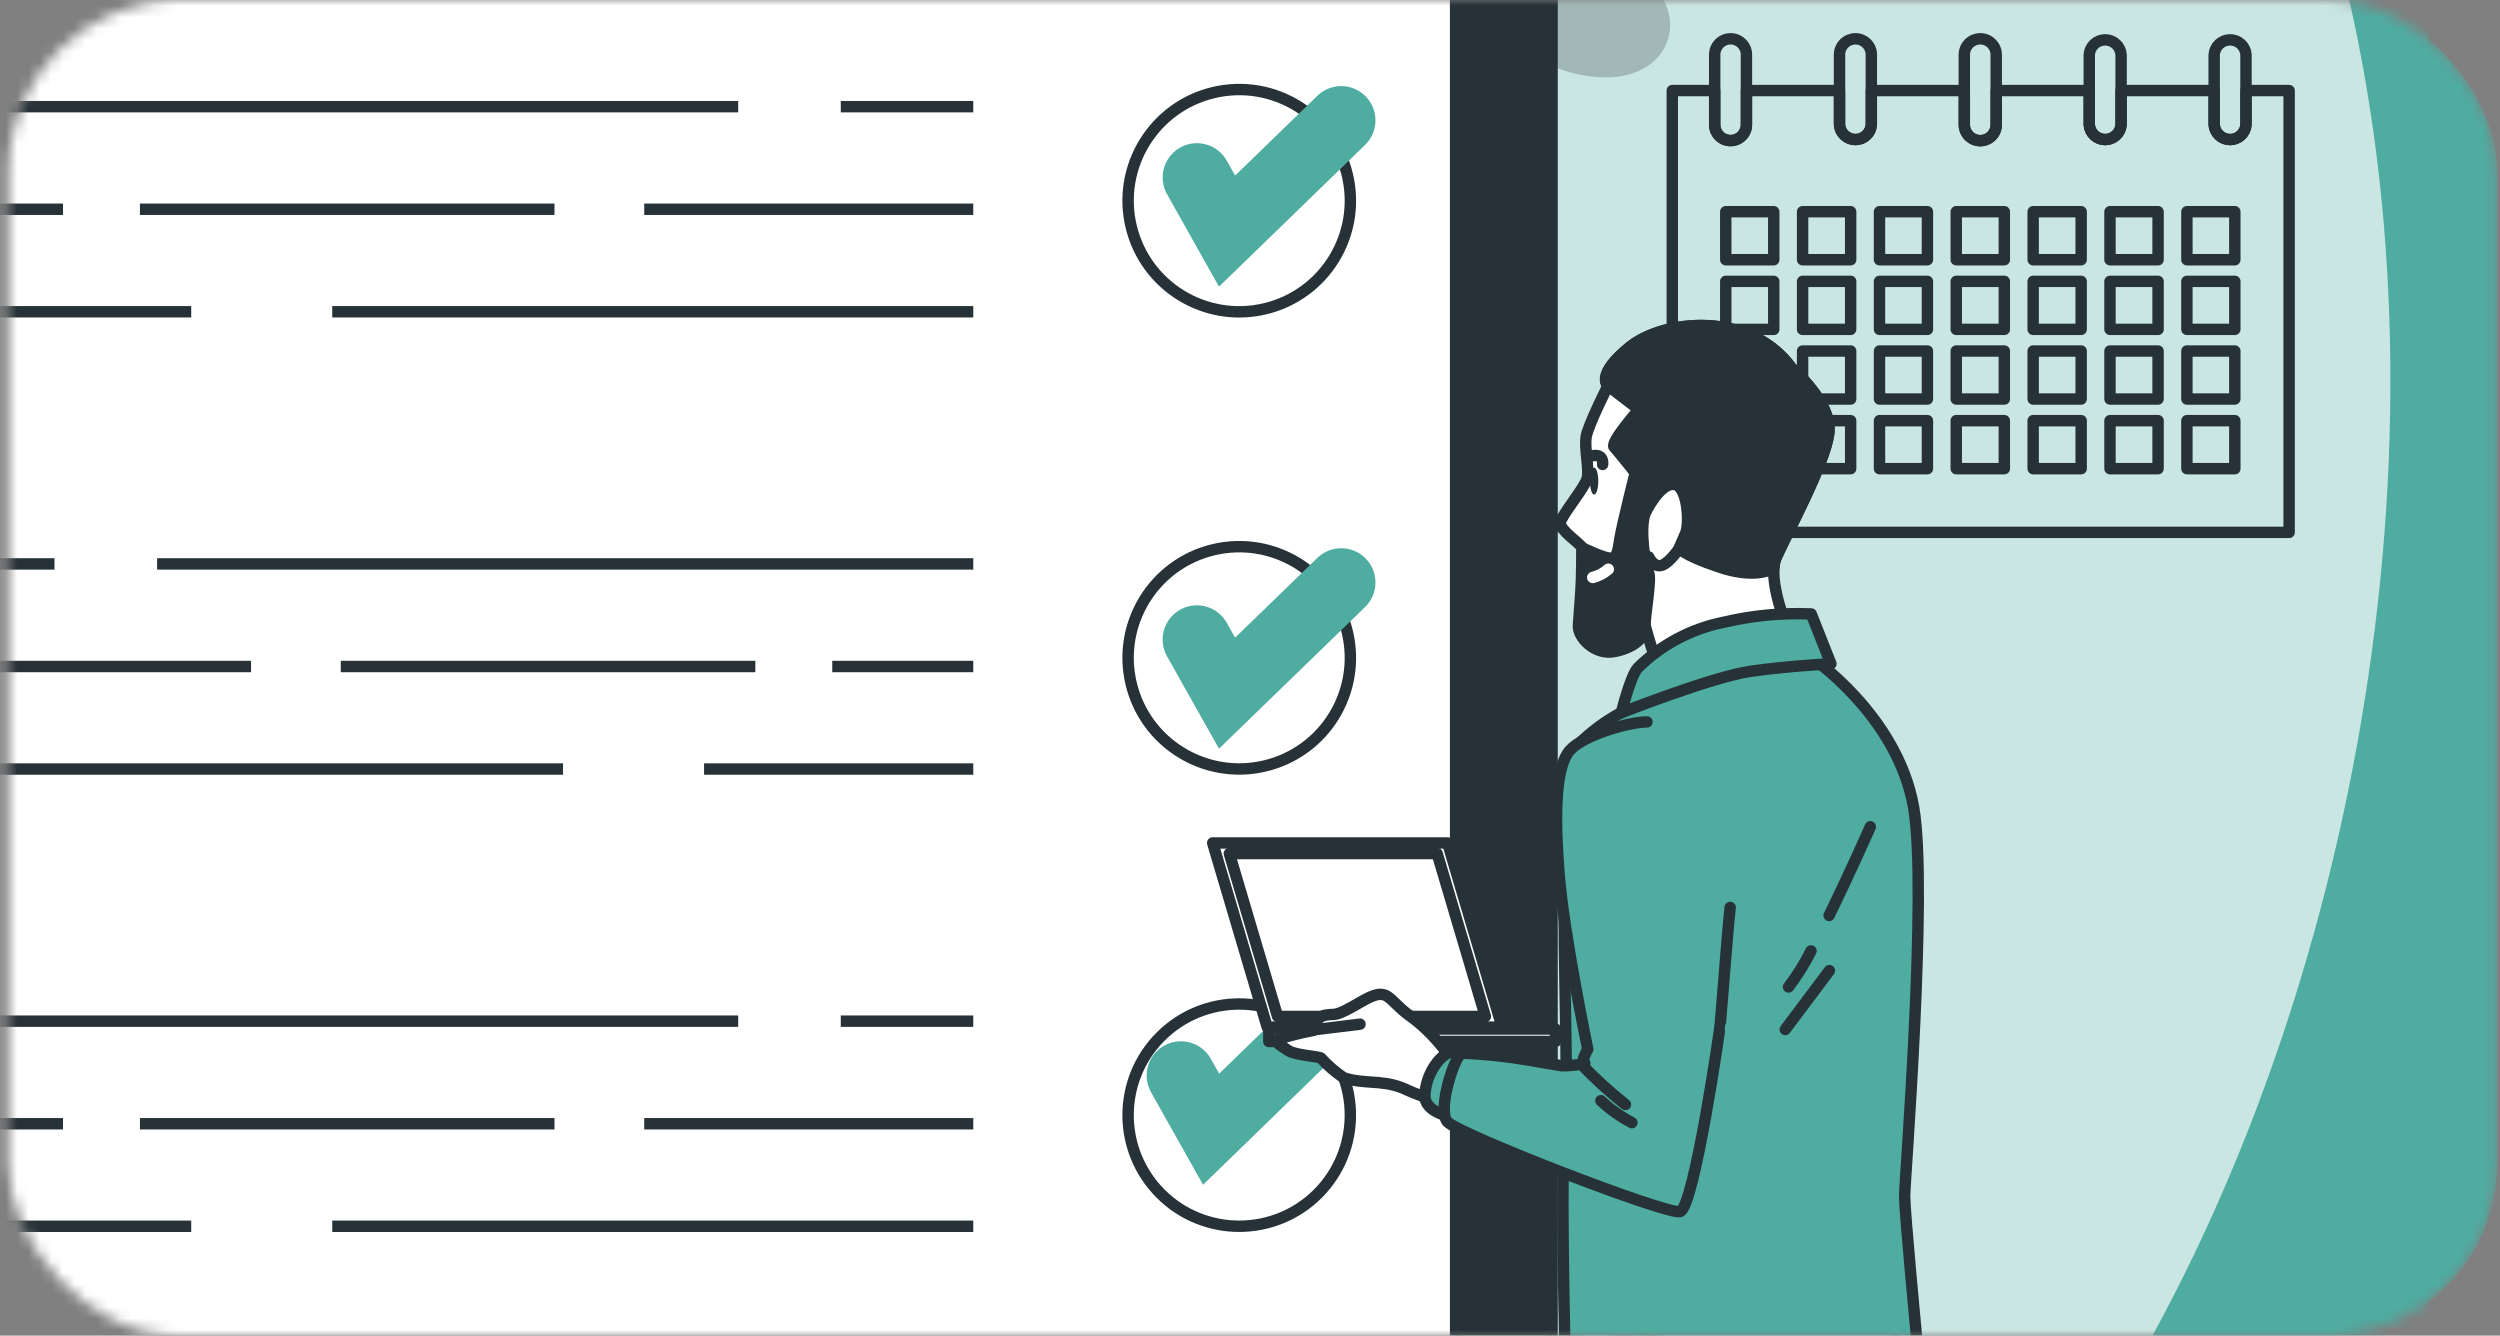 <?xml version="1.0" encoding="UTF-8"?> <svg xmlns="http://www.w3.org/2000/svg" width="219" height="117" viewBox="0 0 219 117" fill="none"><rect x="0" y="0" width="219" height="117" fill="#808080" stroke="none"/> <mask id="mask0_2341_64243" style="mask-type:alpha" maskUnits="userSpaceOnUse" x="0" y="0" width="219" height="117"> <rect x="0.75" width="218" height="117" rx="15" fill="#4EACA1"></rect> </mask> <g mask="url(#mask0_2341_64243)"> <rect x="0.75" width="218" height="117" rx="15" fill="#4EACA1"></rect> <rect width="328" height="328" transform="translate(-115.25 -104)" fill="#4EACA1"></rect> <path d="M191.359 111.614C177.812 138.93 153.783 167.249 124.552 172.694C80.383 180.92 70.353 217.656 -4.995 204.104C-16.031 202.175 -26.799 198.945 -37.074 194.48C-42.132 192.258 -47.033 189.694 -51.742 186.805C-93.411 161.221 -110.782 114.881 -106.649 69.335C-101.257 9.429 -59.574 -13.925 -32.731 -27.248C-5.887 -40.571 32.384 -101.1 106.564 -88.413C117.927 -86.519 129.006 -83.201 139.541 -78.541C163.636 -67.756 186.944 -47.899 198.581 -21.862C199.456 -19.907 200.274 -17.918 201.035 -15.893C215.939 23.631 209.825 74.373 191.359 111.614Z" fill="#4EACA1"></path> <path opacity="0.7" d="M191.359 111.614C177.812 138.93 153.783 167.249 124.552 172.694C80.383 180.92 70.353 217.656 -4.995 204.104C-16.031 202.175 -26.799 198.945 -37.074 194.48C-42.132 192.258 -47.033 189.694 -51.742 186.805C-93.411 161.221 -110.782 114.881 -106.649 69.335C-101.257 9.429 -59.574 -13.925 -32.731 -27.248C-5.887 -40.571 32.384 -101.1 106.564 -88.413C117.927 -86.519 129.006 -83.201 139.541 -78.541C163.636 -67.756 186.944 -47.899 198.581 -21.862C199.456 -19.907 200.274 -17.918 201.035 -15.893C215.939 23.631 209.825 74.373 191.359 111.614Z" fill="white"></path> <g opacity="0.2"> <path d="M186.953 -54.997C183.778 -56.768 177.894 -53.901 175.519 -51.717C175.316 -51.527 172.449 -48.174 172.515 -48.148H172.58C171.649 -47.702 170.658 -47.21 169.583 -46.659C167.615 -45.616 165.371 -44.416 163.023 -42.953C160.49 -41.402 158.049 -39.704 155.715 -37.869C153.096 -35.81 150.668 -33.52 148.459 -31.027L148.381 -30.935C148.814 -31.906 149.942 -34.661 150.001 -34.871C150.88 -37.987 150.736 -44.534 147.711 -46.541C147.2 -46.861 146.628 -47.07 146.03 -47.153C145.433 -47.237 144.825 -47.194 144.246 -47.027C143.666 -46.86 143.129 -46.572 142.668 -46.183C142.207 -45.794 141.833 -45.313 141.571 -44.77C140.377 -42.5 141.079 -39.423 142.109 -37.232C143.264 -34.759 147.777 -30.922 148.138 -30.613C145.936 -28.042 143.911 -25.324 142.076 -22.479C140.994 -20.826 139.958 -19.133 138.941 -17.415C139.288 -18.267 139.597 -19.035 139.597 -19.146C140.476 -22.262 140.331 -28.809 137.307 -30.817C136.796 -31.137 136.223 -31.345 135.626 -31.429C135.029 -31.513 134.421 -31.47 133.842 -31.302C133.262 -31.135 132.725 -30.848 132.264 -30.459C131.803 -30.07 131.429 -29.588 131.167 -29.046C129.973 -26.776 130.675 -23.699 131.705 -21.502C132.735 -19.304 136.527 -15.932 137.537 -15.059C137.156 -14.403 136.763 -13.748 136.382 -13.091C134.552 -9.91 132.742 -6.728 130.872 -3.658C130.216 -2.576 129.527 -1.539 128.838 -0.49C129.147 -1.251 129.403 -1.887 129.429 -1.992C130.308 -5.115 130.163 -11.662 127.139 -13.669C126.628 -13.988 126.054 -14.195 125.457 -14.278C124.86 -14.36 124.252 -14.316 123.673 -14.149C123.094 -13.981 122.556 -13.693 122.096 -13.305C121.635 -12.915 121.262 -12.434 120.999 -11.891C119.805 -9.621 120.507 -6.545 121.537 -4.354C122.567 -2.163 125.991 0.894 127.192 1.937C126.457 2.98 125.722 4.037 124.961 5.014C124.43 5.67 123.964 6.326 123.387 6.982L121.747 8.878C120.658 10.046 119.536 11.253 118.467 12.361C117.713 13.142 116.984 13.87 116.25 14.605C116.906 13.536 118.178 11.417 118.264 11.226C119.347 8.587 119.735 5.714 119.392 2.882C119.523 2.592 119.629 2.292 119.707 1.983C119.873 1.404 119.916 0.796 119.832 0.199C119.748 -0.398 119.539 -0.971 119.219 -1.482C118.899 -1.993 118.475 -2.431 117.975 -2.768C117.475 -3.104 116.909 -3.332 116.315 -3.435C112.72 -3.947 108.26 0.842 106.836 3.781C106.757 3.958 106.055 5.919 105.629 7.172C105.767 6.398 105.911 5.65 106.042 4.857C106.311 3.282 106.534 1.708 106.777 0.009C106.869 -0.811 106.961 -1.644 107.053 -2.484C107.144 -3.324 107.171 -4.203 107.236 -5.069C107.341 -7.089 107.348 -9.136 107.308 -11.202C108.686 -10.973 113.586 -10.212 115.941 -10.822C118.296 -11.432 121.111 -12.842 122.095 -15.21C122.347 -15.758 122.481 -16.354 122.487 -16.957C122.494 -17.56 122.373 -18.158 122.133 -18.712C121.893 -19.265 121.538 -19.762 121.093 -20.169C120.648 -20.576 120.122 -20.885 119.549 -21.075C116.053 -22.157 110.916 -18.064 109.099 -15.44C108.988 -15.276 107.873 -13.216 107.289 -12.068C107.256 -13.315 107.23 -14.548 107.158 -15.807C106.948 -19.428 106.62 -23.082 106.311 -26.736C106.213 -27.858 106.134 -28.973 106.049 -30.088C106.534 -29.997 112.347 -28.973 114.984 -29.655C117.326 -30.259 120.146 -31.676 121.137 -34.044C121.387 -34.593 121.519 -35.187 121.525 -35.79C121.53 -36.393 121.409 -36.99 121.169 -37.543C120.929 -38.096 120.576 -38.592 120.132 -38.999C119.688 -39.407 119.163 -39.717 118.592 -39.909C115.115 -40.958 109.978 -36.898 108.135 -34.234C107.991 -34.031 106.397 -31.066 106.029 -30.298C105.846 -32.758 105.682 -35.212 105.616 -37.633C105.511 -40.916 105.621 -44.203 105.944 -47.472C106.167 -47.433 112.222 -46.338 114.925 -47.033C117.273 -47.636 120.094 -49.053 121.078 -51.422C121.33 -51.97 121.464 -52.565 121.47 -53.168C121.477 -53.771 121.356 -54.369 121.116 -54.923C120.876 -55.476 120.521 -55.973 120.076 -56.38C119.631 -56.787 119.105 -57.096 118.533 -57.286C115.062 -58.342 109.926 -54.275 108.076 -51.612C107.958 -51.435 106.764 -49.178 106.187 -48.089L105.99 -48.148C106.398 -51.419 107.101 -54.647 108.089 -57.791C108.607 -59.53 109.204 -61.163 109.821 -62.738C110.923 -62.416 116 -61.012 118.5 -61.373C120.999 -61.734 123.859 -62.816 125.099 -65.053C125.409 -65.571 125.606 -66.148 125.679 -66.747C125.751 -67.346 125.697 -67.953 125.519 -68.529C125.342 -69.106 125.045 -69.639 124.648 -70.093C124.252 -70.548 123.764 -70.913 123.216 -71.167C119.877 -72.597 114.328 -69.121 112.196 -66.674C112.084 -66.542 111.054 -65.06 110.319 -63.971C110.608 -64.679 110.897 -65.414 111.185 -66.083C112.261 -68.609 113.409 -70.852 114.465 -72.834C115.062 -73.955 115.62 -74.952 116.151 -75.884C117.404 -76.14 122.429 -77.196 124.45 -78.665C126.47 -80.135 128.537 -82.411 128.602 -84.976C128.64 -85.578 128.55 -86.181 128.339 -86.746C128.127 -87.311 127.799 -87.825 127.376 -88.255C126.952 -88.684 126.443 -89.02 125.881 -89.24C125.32 -89.459 124.718 -89.558 124.115 -89.529C120.494 -89.26 117.168 -83.625 116.407 -80.469C116.342 -80.194 115.797 -75.818 115.869 -75.831H115.941C115.41 -74.946 114.852 -73.988 114.262 -72.932C113.186 -70.964 111.986 -68.747 110.844 -66.234C109.594 -63.541 108.499 -60.78 107.564 -57.962C106.479 -54.798 105.675 -51.545 105.163 -48.24C105.167 -48.201 105.167 -48.161 105.163 -48.122C104.986 -49.172 104.402 -52.058 104.337 -52.307C103.346 -55.397 99.614 -60.783 95.986 -60.783C95.383 -60.768 94.789 -60.626 94.245 -60.366C93.7 -60.107 93.216 -59.735 92.825 -59.276C92.434 -58.816 92.144 -58.28 91.974 -57.7C91.804 -57.121 91.759 -56.513 91.84 -55.915C92.096 -53.363 94.379 -51.185 96.432 -49.926C98.767 -48.502 104.645 -47.787 105.111 -47.735C104.696 -44.373 104.507 -40.987 104.547 -37.6C104.547 -35.632 104.625 -33.664 104.724 -31.65C104.54 -32.555 104.376 -33.362 104.343 -33.467C103.353 -36.557 99.62 -41.936 95.992 -41.942C95.391 -41.927 94.798 -41.786 94.255 -41.527C93.711 -41.268 93.228 -40.898 92.837 -40.44C92.446 -39.982 92.156 -39.447 91.985 -38.869C91.814 -38.292 91.767 -37.685 91.847 -37.088C92.102 -34.536 94.385 -32.358 96.439 -31.099C98.492 -29.839 103.536 -29.131 104.862 -28.941C104.907 -28.18 104.947 -27.412 104.993 -26.651C105.222 -22.991 105.465 -19.337 105.596 -15.742C105.649 -14.476 105.642 -13.229 105.649 -11.983C105.491 -12.783 105.347 -13.452 105.314 -13.557C104.324 -16.64 100.598 -22.026 96.963 -22.033C96.36 -22.017 95.767 -21.875 95.222 -21.614C94.678 -21.354 94.195 -20.981 93.804 -20.521C93.413 -20.061 93.124 -19.524 92.955 -18.945C92.786 -18.365 92.742 -17.757 92.824 -17.159C93.073 -14.607 95.363 -12.429 97.416 -11.169C99.469 -9.91 104.028 -9.254 105.603 -9.044C105.564 -7.765 105.531 -6.486 105.445 -5.246C105.36 -4.406 105.34 -3.586 105.216 -2.74C105.091 -1.894 104.993 -1.08 104.888 -0.254C104.619 1.314 104.356 2.941 104.061 4.47C103.858 5.532 103.648 6.543 103.445 7.566C103.412 6.3 103.294 3.84 103.261 3.63C102.749 0.429 99.882 -5.456 96.294 -6.007C95.696 -6.082 95.088 -6.031 94.511 -5.856C93.933 -5.682 93.399 -5.387 92.943 -4.992C92.487 -4.598 92.12 -4.111 91.864 -3.565C91.608 -3.019 91.47 -2.425 91.46 -1.821C91.328 0.737 93.25 3.236 95.107 4.798C97.147 6.51 102.618 8.078 103.3 8.261C102.953 9.947 102.598 11.581 102.238 13.116C101.011 18.396 99.791 22.759 98.885 25.809L101.149 26.774L101.208 26.57C102.054 23.454 103.176 18.993 104.337 13.581C104.698 11.876 105.052 10.039 105.399 8.156C107.228 8.194 109.057 8.126 110.877 7.953C111.802 10.531 115.259 14.565 115.705 15.084C114.485 16.291 113.285 17.458 112.137 18.547C108.201 22.273 104.776 25.232 102.343 27.285L104.822 28.341C107.158 26.268 110.201 23.487 113.632 20.089C114.879 18.862 116.184 17.53 117.509 16.153C118.087 16.553 122.757 19.787 125.381 20.266C127.763 20.706 130.918 20.594 132.807 18.862C133.266 18.47 133.636 17.985 133.894 17.439C134.153 16.894 134.293 16.3 134.307 15.696C134.321 15.093 134.207 14.493 133.973 13.937C133.74 13.38 133.392 12.879 132.951 12.466C130.242 10.059 123.872 11.594 121.078 13.24C120.914 13.332 119.248 14.552 118.205 15.399C118.743 14.828 119.274 14.283 119.825 13.693C120.914 12.532 121.97 11.338 123.105 10.059L124.706 8.13C125.257 7.474 125.755 6.759 126.287 6.07C127.487 4.443 128.628 2.738 129.737 0.999C130.754 1.951 134.427 5.29 136.723 6.083C139.019 6.877 142.149 7.244 144.281 5.814C144.793 5.495 145.231 5.072 145.569 4.572C145.907 4.072 146.135 3.507 146.24 2.913C146.344 2.319 146.322 1.709 146.176 1.124C146.029 0.539 145.761 -0.009 145.389 -0.483C143.074 -3.278 136.553 -2.72 133.542 -1.52C133.352 -1.448 131.285 -0.339 130.17 0.291C130.826 -0.759 131.482 -1.808 132.138 -2.897C133.962 -6.033 135.707 -9.267 137.465 -12.482C138.003 -13.466 138.545 -14.445 139.092 -15.42C139.452 -15.079 143.73 -11.019 146.308 -10.126C148.591 -9.339 151.726 -8.965 153.858 -10.395C154.371 -10.714 154.81 -11.137 155.148 -11.636C155.486 -12.136 155.716 -12.701 155.821 -13.295C155.926 -13.889 155.905 -14.499 155.759 -15.084C155.613 -15.67 155.345 -16.218 154.973 -16.693C152.651 -19.488 146.131 -18.93 143.119 -17.73C142.89 -17.638 139.925 -16.044 139.183 -15.598C140.384 -17.756 141.598 -19.888 142.883 -21.948C144.605 -24.735 146.505 -27.408 148.571 -29.951C148.735 -29.787 153.163 -25.529 155.82 -24.617C158.109 -23.83 161.245 -23.456 163.37 -24.886C163.883 -25.205 164.322 -25.628 164.66 -26.127C164.998 -26.627 165.228 -27.192 165.333 -27.786C165.438 -28.381 165.417 -28.99 165.271 -29.576C165.125 -30.161 164.857 -30.709 164.485 -31.184C162.17 -33.979 155.643 -33.421 152.631 -32.221C152.435 -32.142 150.171 -30.909 149.109 -30.325L148.978 -30.489C151.127 -32.987 153.493 -35.29 156.049 -37.37C157.447 -38.531 158.844 -39.568 160.221 -40.539C160.969 -39.666 164.426 -35.691 166.709 -34.635C168.992 -33.578 171.957 -32.883 174.247 -34.07C174.79 -34.331 175.273 -34.703 175.663 -35.162C176.054 -35.622 176.343 -36.158 176.513 -36.737C176.682 -37.315 176.728 -37.923 176.647 -38.52C176.567 -39.117 176.361 -39.691 176.044 -40.204C174.076 -43.241 167.516 -43.405 164.38 -42.539C164.21 -42.493 162.531 -41.818 161.323 -41.319C161.979 -41.746 162.596 -42.205 163.206 -42.631C165.502 -44.14 167.693 -45.38 169.642 -46.462C170.757 -47.066 171.78 -47.597 172.738 -48.076C173.919 -47.597 178.708 -45.727 181.187 -45.819C183.667 -45.911 186.665 -46.692 188.134 -48.791C188.489 -49.267 188.74 -49.812 188.873 -50.391C189.006 -50.97 189.017 -51.57 188.906 -52.153C188.795 -52.736 188.564 -53.29 188.228 -53.78C187.892 -54.269 187.458 -54.684 186.953 -54.997Z" fill="black"></path> </g> <g opacity="0.2"> <path d="M-88.427 -53.731C-85.259 -55.502 -79.374 -52.635 -77 -50.451C-76.796 -50.261 -73.93 -46.908 -73.989 -46.882H-74.061C-73.129 -46.443 -72.132 -45.951 -71.056 -45.393C-69.088 -44.35 -66.852 -43.156 -64.496 -41.693C-61.964 -40.139 -59.522 -38.441 -57.182 -36.609C-54.563 -34.543 -52.131 -32.252 -49.913 -29.761L-49.841 -29.662C-50.274 -30.633 -51.396 -33.395 -51.462 -33.598C-52.334 -36.721 -52.196 -43.267 -49.172 -45.275C-48.66 -45.595 -48.087 -45.803 -47.489 -45.886C-46.891 -45.97 -46.282 -45.926 -45.702 -45.758C-45.122 -45.591 -44.584 -45.303 -44.123 -44.913C-43.662 -44.523 -43.288 -44.041 -43.026 -43.497C-41.832 -41.234 -42.533 -38.151 -43.563 -35.96C-44.725 -33.487 -49.238 -29.649 -49.599 -29.347C-47.397 -26.772 -45.37 -24.052 -43.531 -21.206C-42.455 -19.56 -41.418 -17.861 -40.395 -16.148C-40.749 -17.001 -41.051 -17.762 -41.051 -17.874C-41.923 -20.996 -41.786 -27.543 -38.761 -29.551C-38.249 -29.87 -37.676 -30.079 -37.078 -30.162C-36.48 -30.245 -35.871 -30.202 -35.291 -30.034C-34.711 -29.866 -34.173 -29.578 -33.712 -29.189C-33.251 -28.799 -32.877 -28.317 -32.615 -27.773C-31.421 -25.503 -32.123 -22.426 -33.153 -20.235C-34.183 -18.044 -37.981 -14.659 -38.991 -13.787C-38.604 -13.131 -38.217 -12.475 -37.837 -11.819C-36.006 -8.637 -34.196 -5.456 -32.326 -2.392C-31.67 -1.31 -30.975 -0.267 -30.293 0.776C-30.601 0.022 -30.85 -0.621 -30.883 -0.719C-31.756 -3.842 -31.618 -10.389 -28.593 -12.396C-28.081 -12.716 -27.508 -12.924 -26.91 -13.008C-26.312 -13.091 -25.703 -13.047 -25.123 -12.88C-24.543 -12.712 -24.005 -12.424 -23.544 -12.034C-23.083 -11.645 -22.709 -11.162 -22.447 -10.618C-21.253 -8.355 -21.955 -5.272 -22.985 -3.081C-24.015 -0.89 -27.445 2.167 -28.64 3.204C-27.905 4.253 -27.17 5.303 -26.416 6.287C-25.878 6.943 -25.412 7.599 -24.841 8.255L-23.195 10.144C-22.106 11.312 -20.991 12.519 -19.915 13.634C-19.16 14.408 -18.425 15.136 -17.691 15.871C-18.347 14.802 -19.626 12.683 -19.711 12.492C-20.796 9.854 -21.182 6.98 -20.833 4.148C-20.966 3.861 -21.074 3.562 -21.154 3.256C-21.32 2.676 -21.361 2.068 -21.276 1.471C-21.19 0.874 -20.98 0.301 -20.659 -0.209C-20.338 -0.72 -19.913 -1.157 -19.412 -1.492C-18.91 -1.828 -18.344 -2.054 -17.75 -2.156C-14.155 -2.674 -9.694 2.121 -8.271 5.06C-8.185 5.231 -7.483 7.199 -7.064 8.445C-7.201 7.671 -7.339 6.93 -7.47 6.129C-7.739 4.561 -7.962 2.98 -8.212 1.288C-8.297 0.461 -8.389 -0.365 -8.481 -1.205C-8.572 -2.045 -8.599 -2.93 -8.664 -3.829C-8.769 -5.849 -8.776 -7.896 -8.743 -9.962C-10.121 -9.726 -15.021 -8.972 -17.376 -9.575C-19.731 -10.179 -22.539 -11.602 -23.529 -13.964C-23.78 -14.513 -23.913 -15.108 -23.919 -15.712C-23.925 -16.315 -23.805 -16.913 -23.564 -17.467C-23.325 -18.02 -22.971 -18.517 -22.526 -18.925C-22.082 -19.333 -21.556 -19.643 -20.984 -19.835C-17.507 -20.885 -12.371 -16.824 -10.527 -14.161C-10.409 -13.99 -9.301 -11.93 -8.71 -10.789C-8.677 -12.029 -8.658 -13.269 -8.579 -14.522C-8.369 -18.143 -8.048 -21.803 -7.733 -25.457C-7.641 -26.572 -7.562 -27.688 -7.47 -28.809C-7.962 -28.717 -13.768 -27.694 -16.405 -28.37C-18.753 -28.973 -21.574 -30.397 -22.558 -32.758C-22.811 -33.306 -22.944 -33.902 -22.951 -34.505C-22.957 -35.108 -22.837 -35.706 -22.596 -36.26C-22.356 -36.813 -22.002 -37.31 -21.557 -37.717C-21.112 -38.124 -20.586 -38.433 -20.013 -38.623C-16.543 -39.679 -11.406 -35.619 -9.556 -32.955C-9.419 -32.752 -7.825 -29.787 -7.457 -29.019C-7.267 -31.473 -7.103 -33.926 -7.037 -36.353C-6.934 -39.626 -7.044 -42.902 -7.365 -46.16C-7.595 -46.121 -13.65 -45.019 -16.353 -45.714C-18.695 -46.318 -21.515 -47.741 -22.506 -50.103C-22.763 -50.653 -22.9 -51.252 -22.909 -51.859C-22.918 -52.466 -22.798 -53.068 -22.558 -53.626C-22.317 -54.184 -21.962 -54.684 -21.514 -55.095C-21.066 -55.505 -20.537 -55.816 -19.961 -56.007C-16.484 -57.057 -11.347 -52.996 -9.504 -50.333C-9.379 -50.156 -8.192 -47.892 -7.608 -46.81L-7.411 -46.869C-7.826 -50.139 -8.53 -53.367 -9.517 -56.512C-10.035 -58.251 -10.632 -59.884 -11.242 -61.458C-12.351 -61.137 -17.428 -59.733 -19.928 -60.087C-22.322 -60.428 -25.281 -61.531 -26.527 -63.774C-26.837 -64.292 -27.034 -64.868 -27.105 -65.467C-27.177 -66.066 -27.122 -66.673 -26.944 -67.249C-26.766 -67.825 -26.468 -68.357 -26.071 -68.811C-25.674 -69.264 -25.186 -69.629 -24.638 -69.882C-21.299 -71.311 -15.749 -67.841 -13.624 -65.394C-13.505 -65.263 -12.482 -63.781 -11.748 -62.692C-12.036 -63.394 -12.318 -64.128 -12.607 -64.804C-13.689 -67.323 -14.837 -69.573 -15.887 -71.548C-16.477 -72.669 -17.041 -73.673 -17.573 -74.605C-18.826 -74.861 -23.851 -75.917 -25.865 -77.379C-27.878 -78.842 -29.971 -81.093 -30.024 -83.664C-30.06 -84.266 -29.97 -84.869 -29.758 -85.434C-29.546 -85.999 -29.218 -86.513 -28.795 -86.943C-28.372 -87.373 -27.863 -87.709 -27.302 -87.929C-26.741 -88.15 -26.139 -88.25 -25.537 -88.223C-21.916 -87.954 -18.59 -82.319 -17.829 -79.157C-17.763 -78.888 -17.218 -74.506 -17.284 -74.519H-17.363C-16.831 -73.634 -16.267 -72.676 -15.677 -71.62C-14.601 -69.652 -13.407 -67.428 -12.266 -64.922C-11.009 -62.23 -9.914 -59.466 -8.986 -56.643C-7.919 -53.492 -7.137 -50.252 -6.65 -46.961C-6.65 -46.922 -6.65 -46.882 -6.65 -46.843C-6.48 -47.892 -5.896 -50.812 -5.824 -51.028C-4.807 -54.144 -1.107 -59.504 2.553 -59.51C3.157 -59.493 3.749 -59.35 4.294 -59.089C4.838 -58.828 5.321 -58.456 5.712 -57.997C6.103 -57.537 6.393 -57 6.563 -56.421C6.733 -55.842 6.78 -55.234 6.699 -54.636C6.443 -52.091 4.154 -49.906 2.107 -48.647C-0.222 -47.23 -6.099 -46.515 -6.572 -46.462C-6.154 -43.1 -5.964 -39.714 -6.001 -36.327C-6.001 -34.359 -6.086 -32.391 -6.178 -30.377C-6.001 -31.276 -5.83 -32.083 -5.798 -32.194C-4.807 -35.284 -1.081 -40.663 2.553 -40.67C3.157 -40.653 3.749 -40.51 4.294 -40.249C4.838 -39.988 5.321 -39.616 5.712 -39.156C6.103 -38.697 6.393 -38.16 6.563 -37.581C6.733 -37.002 6.78 -36.394 6.699 -35.796C6.443 -33.25 4.154 -31.066 2.107 -29.806C0.061 -28.547 -4.991 -27.838 -6.316 -27.648C-6.362 -26.887 -6.394 -26.126 -6.447 -25.359C-6.677 -21.698 -6.919 -18.044 -7.051 -14.456C-7.096 -13.19 -7.096 -11.944 -7.103 -10.691C-6.939 -11.491 -6.801 -12.167 -6.768 -12.265C-5.778 -15.355 -2.045 -20.741 1.582 -20.741C2.186 -20.726 2.779 -20.584 3.324 -20.324C3.868 -20.064 4.352 -19.693 4.743 -19.233C5.135 -18.774 5.425 -18.237 5.594 -17.658C5.764 -17.079 5.81 -16.471 5.728 -15.873C5.473 -13.321 3.19 -11.143 1.136 -9.884C-0.917 -8.624 -5.476 -7.968 -7.051 -7.758C-7.051 -6.479 -6.985 -5.2 -6.893 -3.96C-6.814 -3.114 -6.795 -2.3 -6.663 -1.454C-6.532 -0.608 -6.447 0.212 -6.335 1.032C-6.073 2.607 -5.811 4.227 -5.509 5.755C-5.312 6.825 -5.102 7.835 -4.892 8.852C-4.892 7.592 -4.748 5.126 -4.715 4.916C-4.203 1.714 -1.33 -4.17 2.258 -4.728C2.856 -4.803 3.464 -4.752 4.041 -4.577C4.618 -4.402 5.151 -4.108 5.607 -3.713C6.062 -3.318 6.43 -2.832 6.684 -2.285C6.939 -1.739 7.076 -1.145 7.086 -0.542C7.224 2.016 5.295 4.516 3.446 6.077C1.405 7.796 -4.072 9.357 -4.754 9.54C-4.407 11.226 -4.046 12.86 -3.685 14.395C-2.458 19.682 -1.238 24.038 -0.333 27.095L-2.603 28.059C-2.603 27.987 -2.603 27.922 -2.655 27.849C-3.502 24.74 -4.656 20.273 -5.791 14.861C-6.152 13.155 -6.506 11.318 -6.847 9.436C-8.678 9.477 -10.509 9.409 -12.331 9.232C-13.25 11.81 -16.707 15.845 -17.16 16.363C-15.939 17.576 -14.739 18.744 -13.591 19.826C-9.655 23.553 -6.23 26.518 -3.79 28.564L-6.355 29.627C-8.684 27.561 -11.728 24.773 -15.165 21.381C-16.405 20.155 -17.717 18.816 -19.042 17.445C-19.613 17.839 -24.29 21.079 -26.914 21.558C-29.302 21.991 -32.457 21.88 -34.34 20.148C-34.799 19.756 -35.169 19.272 -35.428 18.728C-35.687 18.183 -35.829 17.59 -35.843 16.987C-35.857 16.384 -35.744 15.785 -35.511 15.229C-35.278 14.672 -34.931 14.171 -34.491 13.758C-31.775 11.345 -25.412 12.88 -22.617 14.526C-22.453 14.624 -20.781 15.877 -19.744 16.684C-20.282 16.114 -20.813 15.569 -21.358 14.979C-22.453 13.818 -23.509 12.624 -24.638 11.345L-26.238 9.416C-26.79 8.76 -27.288 8.045 -27.82 7.356C-29.02 5.736 -30.155 4.03 -31.264 2.285C-32.287 3.243 -35.954 6.575 -38.256 7.369C-40.559 8.163 -43.681 8.53 -45.807 7.1C-46.319 6.782 -46.759 6.36 -47.097 5.861C-47.435 5.362 -47.664 4.797 -47.769 4.204C-47.874 3.61 -47.853 3.001 -47.707 2.416C-47.562 1.831 -47.294 1.284 -46.922 0.809C-44.606 -1.992 -38.079 -1.434 -35.068 -0.234C-34.885 -0.155 -32.818 0.953 -31.696 1.583C-32.352 0.527 -33.008 -0.523 -33.664 -1.605C-35.481 -4.741 -37.233 -7.975 -38.985 -11.189C-39.523 -12.18 -40.074 -13.157 -40.618 -14.135C-40.972 -13.787 -45.256 -9.733 -47.834 -8.841C-50.123 -8.047 -53.259 -7.68 -55.391 -9.103C-55.903 -9.422 -56.342 -9.845 -56.679 -10.345C-57.017 -10.845 -57.245 -11.411 -57.35 -12.005C-57.455 -12.599 -57.433 -13.208 -57.286 -13.793C-57.14 -14.378 -56.872 -14.926 -56.5 -15.401C-54.184 -18.202 -47.657 -17.644 -44.652 -16.437C-44.423 -16.352 -41.458 -14.751 -40.716 -14.312C-41.917 -16.463 -43.13 -18.602 -44.416 -20.655C-46.131 -23.446 -48.029 -26.119 -50.097 -28.658C-50.268 -28.501 -54.689 -24.244 -57.313 -23.332C-59.603 -22.544 -62.738 -22.171 -64.87 -23.601C-65.381 -23.917 -65.82 -24.337 -66.158 -24.834C-66.496 -25.331 -66.726 -25.893 -66.833 -26.484C-66.94 -27.075 -66.921 -27.682 -66.779 -28.266C-66.636 -28.849 -66.373 -29.397 -66.005 -29.872C-63.69 -32.673 -57.169 -32.115 -54.158 -30.915C-53.961 -30.836 -51.698 -29.603 -50.635 -29.019L-50.504 -29.177C-52.651 -31.679 -55.018 -33.984 -57.576 -36.065C-58.966 -37.226 -60.364 -38.256 -61.748 -39.233C-62.496 -38.354 -65.953 -34.385 -68.236 -33.329C-70.42 -32.286 -73.484 -31.578 -75.766 -32.758C-76.311 -33.018 -76.796 -33.39 -77.187 -33.85C-77.579 -34.309 -77.87 -34.846 -78.04 -35.426C-78.21 -36.005 -78.256 -36.614 -78.175 -37.212C-78.094 -37.81 -77.888 -38.385 -77.57 -38.899C-75.57 -41.929 -69.043 -42.093 -65.9 -41.227C-65.73 -41.181 -64.057 -40.512 -62.843 -40.007C-63.499 -40.44 -64.116 -40.893 -64.726 -41.319C-67.022 -42.828 -69.213 -44.068 -71.168 -45.157C-72.283 -45.734 -73.267 -46.272 -74.264 -46.744C-75.445 -46.266 -80.234 -44.396 -82.713 -44.481C-85.193 -44.566 -88.191 -45.354 -89.667 -47.453C-90.029 -47.936 -90.285 -48.489 -90.42 -49.078C-90.554 -49.666 -90.563 -50.276 -90.446 -50.868C-90.329 -51.46 -90.089 -52.021 -89.741 -52.514C-89.393 -53.007 -88.946 -53.422 -88.427 -53.731Z" fill="black"></path> </g> <path d="M196.748 7.933V10.925C196.724 11.278 196.567 11.609 196.308 11.85C196.049 12.092 195.708 12.226 195.354 12.226C195 12.226 194.66 12.092 194.401 11.85C194.142 11.609 193.985 11.278 193.96 10.925V7.933H185.806V10.925C185.782 11.278 185.625 11.609 185.366 11.85C185.107 12.092 184.766 12.226 184.412 12.226C184.058 12.226 183.717 12.092 183.459 11.85C183.2 11.609 183.043 11.278 183.018 10.925V7.933H174.871V10.925C174.871 11.295 174.724 11.651 174.461 11.913C174.199 12.175 173.844 12.322 173.473 12.322C173.103 12.322 172.747 12.175 172.485 11.913C172.223 11.651 172.076 11.295 172.076 10.925V7.933H163.929V10.925C163.904 11.278 163.747 11.609 163.488 11.85C163.23 12.092 162.889 12.226 162.535 12.226C162.181 12.226 161.84 12.092 161.581 11.85C161.322 11.609 161.165 11.278 161.141 10.925V7.933H152.987V10.925C152.987 11.293 152.84 11.647 152.579 11.908C152.318 12.169 151.965 12.315 151.596 12.315C151.227 12.315 150.873 12.169 150.612 11.908C150.352 11.647 150.205 11.293 150.205 10.925V7.933H146.492V46.637H200.527V7.933H196.748ZM155.381 41.055H151.176V36.85H155.381V41.055ZM155.381 34.954H151.176V30.749H155.381V34.954ZM155.381 28.853H151.176V24.648H155.381V28.853ZM155.381 22.752H151.176V18.547H155.381V22.752ZM162.118 41.055H157.907V36.85H162.118V41.055ZM162.118 34.954H157.907V30.749H162.118V34.954ZM162.118 28.853H157.907V24.648H162.118V28.853ZM162.118 22.752H157.907V18.547H162.118V22.752ZM168.842 41.055H164.644V36.85H168.842V41.055ZM168.842 34.954H164.644V30.749H168.842V34.954ZM168.842 28.853H164.644V24.648H168.842V28.853ZM168.842 22.752H164.644V18.547H168.842V22.752ZM175.579 41.055H171.368V36.85H175.579V41.055ZM175.579 34.954H171.368V30.749H175.579V34.954ZM175.579 28.853H171.368V24.648H175.579V28.853ZM175.579 22.752H171.368V18.547H175.579V22.752ZM182.31 41.055H178.105V36.85H182.31V41.055ZM182.31 34.954H178.105V30.749H182.31V34.954ZM182.31 28.853H178.105V24.648H182.31V28.853ZM182.31 22.752H178.105V18.547H182.31V22.752ZM189.047 41.055H184.835V36.85H189.047V41.055ZM189.047 34.954H184.835V30.749H189.047V34.954ZM189.047 28.853H184.835V24.648H189.047V28.853ZM189.047 22.752H184.835V18.547H189.047V22.752ZM195.771 41.055H191.573V36.85H195.771V41.055ZM195.771 34.954H191.573V30.749H195.771V34.954ZM195.771 28.853H191.573V24.648H195.771V28.853ZM195.771 22.752H191.573V18.547H195.771V22.752Z" stroke="#263238" stroke-linecap="round" stroke-linejoin="round"></path> <path d="M196.749 4.791V10.925C196.725 11.278 196.567 11.609 196.309 11.85C196.05 12.092 195.709 12.226 195.355 12.226C195.001 12.226 194.66 12.092 194.401 11.85C194.143 11.609 193.985 11.278 193.961 10.925V4.791C193.985 4.438 194.143 4.107 194.401 3.865C194.66 3.624 195.001 3.49 195.355 3.49C195.709 3.49 196.05 3.624 196.309 3.865C196.567 4.107 196.725 4.438 196.749 4.791Z" stroke="#263238" stroke-linecap="round" stroke-linejoin="round"></path> <path d="M185.808 4.791V10.925C185.783 11.278 185.626 11.609 185.367 11.85C185.108 12.092 184.768 12.226 184.414 12.226C184.06 12.226 183.719 12.092 183.46 11.85C183.201 11.609 183.044 11.278 183.02 10.925V4.791C183.044 4.438 183.201 4.107 183.46 3.865C183.719 3.624 184.06 3.49 184.414 3.49C184.768 3.49 185.108 3.624 185.367 3.865C185.626 4.107 185.783 4.438 185.808 4.791Z" stroke="#263238" stroke-linecap="round" stroke-linejoin="round"></path> <path d="M174.869 4.791V10.925C174.869 11.295 174.722 11.651 174.46 11.913C174.197 12.175 173.842 12.322 173.472 12.322C173.101 12.322 172.746 12.175 172.483 11.913C172.221 11.651 172.074 11.295 172.074 10.925V4.791C172.074 4.608 172.11 4.426 172.181 4.257C172.251 4.088 172.354 3.935 172.484 3.805C172.614 3.676 172.768 3.574 172.937 3.504C173.107 3.435 173.288 3.399 173.472 3.4C173.654 3.398 173.836 3.433 174.005 3.503C174.174 3.573 174.327 3.676 174.456 3.807C174.586 3.935 174.69 4.088 174.761 4.257C174.832 4.426 174.869 4.608 174.869 4.791Z" stroke="#263238" stroke-linecap="round" stroke-linejoin="round"></path> <path d="M163.929 4.791V10.925C163.904 11.278 163.747 11.609 163.488 11.85C163.229 12.092 162.889 12.226 162.535 12.226C162.181 12.226 161.84 12.092 161.581 11.85C161.322 11.609 161.165 11.278 161.141 10.925V4.791C161.141 4.608 161.177 4.426 161.247 4.257C161.317 4.088 161.42 3.935 161.55 3.805C161.68 3.676 161.834 3.574 162.004 3.504C162.173 3.435 162.355 3.399 162.538 3.4C162.907 3.4 163.26 3.547 163.521 3.808C163.782 4.068 163.929 4.422 163.929 4.791Z" stroke="#263238" stroke-linecap="round" stroke-linejoin="round"></path> <path d="M152.988 4.791V10.925C152.988 11.293 152.842 11.647 152.581 11.908C152.32 12.169 151.967 12.315 151.598 12.315C151.229 12.315 150.875 12.169 150.614 11.908C150.354 11.647 150.207 11.293 150.207 10.925V4.791C150.207 4.422 150.354 4.068 150.614 3.808C150.875 3.547 151.229 3.4 151.598 3.4C151.967 3.4 152.32 3.547 152.581 3.808C152.842 4.068 152.988 4.422 152.988 4.791Z" stroke="#263238" stroke-linecap="round" stroke-linejoin="round"></path> <path d="M131.972 -56.21H-26.406C-28.609 -56.21 -30.395 -54.425 -30.395 -52.222V186.123C-30.395 188.325 -28.609 190.111 -26.406 190.111H131.972C134.175 190.111 135.961 188.325 135.961 186.123V-52.222C135.961 -54.425 134.175 -56.21 131.972 -56.21Z" fill="#263238" stroke="#263238" stroke-linecap="round" stroke-linejoin="round"></path> <path d="M127.512 -50.654H-21.938V180.619H127.512V-50.654Z" fill="white" stroke="#263238" stroke-linecap="round" stroke-linejoin="round"></path> <path d="M73.652 9.344H85.257" stroke="#263238" stroke-miterlimit="10"></path> <path d="M-6.832 9.344H64.665" stroke="#263238" stroke-miterlimit="10"></path> <path d="M56.434 18.331H85.258" stroke="#263238" stroke-miterlimit="10"></path> <path d="M12.258 18.331H48.574" stroke="#263238" stroke-miterlimit="10"></path> <path d="M-6.832 18.331H5.52" stroke="#263238" stroke-miterlimit="10"></path> <path d="M29.105 27.311H85.259" stroke="#263238" stroke-miterlimit="10"></path> <path d="M-6.832 27.311H16.751" stroke="#263238" stroke-miterlimit="10"></path> <path d="M110.809 27.051C116.04 25.808 119.273 20.559 118.029 15.329C116.786 10.098 111.538 6.865 106.307 8.109C101.076 9.352 97.844 14.6 99.087 19.831C100.33 25.062 105.579 28.294 110.809 27.051Z" stroke="#263238" stroke-miterlimit="10"></path> <path d="M4.773 49.399H-6.832" stroke="#263238" stroke-miterlimit="10"></path> <path d="M85.259 49.399H13.762" stroke="#263238" stroke-miterlimit="10"></path> <path d="M21.993 58.386H-6.832" stroke="#263238" stroke-miterlimit="10"></path> <path d="M66.168 58.386H29.852" stroke="#263238" stroke-miterlimit="10"></path> <path d="M85.259 58.386H72.906" stroke="#263238" stroke-miterlimit="10"></path> <path d="M49.322 67.367H-6.832" stroke="#263238" stroke-miterlimit="10"></path> <path d="M85.259 67.367H61.676" stroke="#263238" stroke-miterlimit="10"></path> <path d="M110.809 67.097C116.04 65.853 119.273 60.605 118.029 55.374C116.786 50.144 111.538 46.911 106.307 48.154C101.076 49.398 97.844 54.646 99.087 59.877C100.33 65.108 105.579 68.34 110.809 67.097Z" stroke="#263238" stroke-miterlimit="10"></path> <path d="M73.652 89.454H85.257" stroke="#263238" stroke-miterlimit="10"></path> <path d="M-6.832 89.454H64.665" stroke="#263238" stroke-miterlimit="10"></path> <path d="M56.434 98.442H85.258" stroke="#263238" stroke-miterlimit="10"></path> <path d="M12.258 98.442H48.574" stroke="#263238" stroke-miterlimit="10"></path> <path d="M-6.832 98.442H5.52" stroke="#263238" stroke-miterlimit="10"></path> <path d="M29.105 107.422H85.259" stroke="#263238" stroke-miterlimit="10"></path> <path d="M-6.832 107.422H16.751" stroke="#263238" stroke-miterlimit="10"></path> <path d="M115.44 104.569C119.242 100.767 119.242 94.603 115.44 90.801C111.638 86.999 105.475 86.999 101.673 90.801C97.871 94.603 97.871 100.767 101.673 104.569C105.475 108.37 111.638 108.37 115.44 104.569Z" stroke="#263238" stroke-miterlimit="10"></path> <path d="M104.848 56.025L107.491 60.722L117.489 51.026" stroke="#4EACA1" stroke-width="6" stroke-miterlimit="10" stroke-linecap="round"></path> <path d="M104.848 15.543L107.491 20.246L117.489 10.544" stroke="#4EACA1" stroke-width="6" stroke-miterlimit="10" stroke-linecap="round"></path> <path d="M103.449 94.217L106.093 98.921L116.084 89.218" stroke="#4EACA1" stroke-width="6" stroke-miterlimit="10" stroke-linecap="round"></path> <path d="M156.934 32.231C156.934 32.231 160.483 35.236 160.214 37.873C159.945 40.51 156.396 46.965 155.582 48.874C154.769 50.783 156.671 55.329 156.671 55.329L144.863 59.331C145.009 58.641 145.009 57.928 144.863 57.238C144.594 56.582 144.135 54.87 144.135 54.87L141.774 55.69C141.229 55.874 139.32 54.962 139.228 54.148C139.136 53.335 139.136 52.784 139.045 51.597C138.992 50.375 138.84 49.16 138.592 47.962C138.408 47.602 136.591 46.414 136.683 45.778C136.775 45.142 138.861 42.688 139.045 41.875C139.228 41.061 138.776 39.251 138.953 38.234C139.13 37.217 140.862 33.78 140.862 33.78C140.862 33.78 139.773 32.868 142.771 30.414C145.769 27.961 153.3 27.233 156.934 32.231Z" fill="white" stroke="#263238" stroke-linecap="round" stroke-linejoin="round"></path> <path d="M156.931 32.231C153.297 27.233 145.779 27.961 142.749 30.414C139.718 32.868 140.84 33.78 140.84 33.78L143.569 35.872C143.569 35.872 141.023 38.778 141.391 39.152C141.758 39.526 143.752 42.058 143.752 42.058L143.575 42.905L143.214 41.534C143.214 41.534 142.086 46.053 141.902 47.182C141.719 48.31 141.686 48.736 141.194 48.881C140.702 49.025 138.57 47.969 138.57 47.969C138.57 47.969 138.57 50.645 138.485 51.774C138.399 52.902 138.34 53.827 138.268 54.811C138.196 55.795 139.685 57.435 141.45 57.074C143.214 56.714 144.166 55.795 144.113 54.877C144.061 53.958 144.697 50.79 144.415 50.154C144.133 49.517 143.601 46.362 144.113 44.971C144.113 44.971 145.294 42.426 146.573 42.426C147.852 42.426 148.023 45.876 147.662 46.696C147.301 47.516 147.118 47.969 147.118 47.969C147.118 47.969 147.118 48.514 150.66 49.694C153.323 50.586 154.806 50.088 155.383 49.786C155.393 49.476 155.458 49.169 155.573 48.881C156.387 46.972 159.936 40.517 160.205 37.88C160.474 35.243 156.931 32.231 156.931 32.231Z" fill="#263238" stroke="#263238" stroke-linecap="round" stroke-linejoin="round"></path> <path d="M147.151 47.962C147.151 47.962 146.331 49.235 145.603 49.511C144.875 49.786 144.422 48.782 144.422 48.782" stroke="#263238" stroke-linecap="round" stroke-linejoin="round"></path> <path d="M139.281 42.144C139.281 42.8 139.445 43.325 139.642 43.325C139.839 43.325 140.009 42.8 140.009 42.144C140.009 41.488 139.845 40.963 139.642 40.963C139.439 40.963 139.281 41.494 139.281 42.144Z" fill="#263238"></path> <path d="M140.39 40.687C140.39 40.687 140.574 39.507 139.117 40.031" stroke="#263238" stroke-linecap="round" stroke-linejoin="round"></path> <path d="M139.523 50.586C140.029 50.458 140.497 50.211 140.888 49.865" stroke="white" stroke-linecap="round" stroke-linejoin="round"></path> <path d="M106.23 73.842H126.809L131.585 89.973H111.006L106.23 73.842Z" fill="white" stroke="#263238" stroke-linecap="round" stroke-linejoin="round"></path> <path d="M107.691 74.773H125.895L130.12 89.041H111.916L107.691 74.773Z" fill="white" stroke="#263238" stroke-linecap="round" stroke-linejoin="round"></path> <path d="M111.15 91.232H136.262V90.143H111.15V91.232Z" fill="white" stroke="#263238" stroke-linecap="round" stroke-linejoin="round"></path> <path d="M166.089 117.374C166.089 117.374 162.894 142.741 159.837 151.184C156.78 159.627 158.085 162.192 156.012 170.798C153.939 179.405 153.618 199.662 153.618 200.148C153.618 200.633 152.66 200.148 149.315 198.39C147.373 197.404 145.639 196.052 144.211 194.408C144.305 193.388 144.465 192.376 144.69 191.377C145.005 190.065 145.648 186.752 145.648 186.752C145.648 186.752 144.368 175.902 145.805 158.544C147.242 141.187 147.878 120.549 147.878 120.549C147.878 120.549 159.548 118.968 166.089 117.374Z" fill="#263238" stroke="#263238" stroke-linecap="round" stroke-linejoin="round"></path> <path d="M157.486 126.912C157.486 126.912 156.324 143.312 155.747 148.258C155.17 153.205 156.338 163.648 157.65 170.864C158.962 178.08 159.395 193.076 159.395 193.076C159.63 193.226 159.803 193.456 159.882 193.724C159.962 193.991 159.942 194.278 159.827 194.532C159.496 195.241 159.205 195.969 158.955 196.71C158.955 196.71 160.556 197.288 160.411 198.304C160.267 199.321 159.827 201.211 159.827 201.211C158.52 201.344 157.205 201.392 155.891 201.355C154.037 201.353 152.188 201.157 150.375 200.771L149.213 200.194C149.213 200.194 148.918 197.872 148.918 196.56C148.918 195.248 150.375 193.936 150.23 193.22C150.086 192.505 149.364 188.432 148.78 185.093C148.197 181.754 148.636 179.72 147.619 176.237C146.603 172.753 140.941 151.965 140.941 151.965C140.941 151.965 138.317 127.863 138.179 124.524C138.042 121.185 138.035 119.729 138.035 119.729C138.035 119.729 142.535 116.101 143.552 116.101C144.569 116.101 157.486 126.912 157.486 126.912Z" fill="#263238" stroke="#263238" stroke-linecap="round" stroke-linejoin="round"></path> <path d="M137.6 117.282C137.6 117.282 137.102 120.936 137.6 121.677C138.099 122.418 142.416 123.586 147.808 124.17C153.2 124.754 160.095 124.17 162.417 123.337C164.739 122.504 166.235 121.762 166.569 121.179C166.904 120.595 166.648 117.531 166.648 117.531C166.648 117.531 145.184 118.778 137.6 117.282Z" fill="#4EACA1" stroke="#263238" stroke-linecap="round" stroke-linejoin="round"></path> <path d="M158.573 57.507C158.573 57.507 166.209 62.611 167.633 70.719C168.892 77.935 166.845 103.421 166.845 104.785C166.845 106.15 167.895 117.197 167.895 117.197C168.977 119.519 160.128 121.644 155.28 122.097C150.99 122.497 141.504 121.539 138.795 120.195C137.935 119.768 137.109 119.302 137.089 118.345C136.991 113.89 136.761 102.01 137.056 100.239C137.424 98.055 137.024 85.328 137.024 80.966C137.024 76.603 135.39 69.965 136.847 67.144C138.303 64.323 142.029 62.421 142.029 62.421C146.786 58.872 152.65 57.131 158.573 57.507Z" fill="#4EACA1" stroke="#263238" stroke-linecap="round" stroke-linejoin="round"></path> <path d="M158.644 83.301C158.087 84.412 157.428 85.468 156.676 86.457" stroke="#263238" stroke-linecap="round" stroke-linejoin="round"></path> <path d="M163.838 72.425C163.838 72.425 162.087 76.413 160.23 80.192" stroke="#263238" stroke-linecap="round" stroke-linejoin="round"></path> <path d="M160.257 85.026L156.387 90.183" stroke="#263238" stroke-linecap="round" stroke-linejoin="round"></path> <path d="M158.663 53.781L160.389 58.144C160.389 58.144 156.755 58.327 153.389 58.8C150.024 59.272 142.027 62.44 142.027 62.44C142.027 62.44 142.841 59.16 143.477 58.504C145.546 56.458 148.172 55.066 151.028 54.503C153.528 53.913 156.097 53.67 158.663 53.781Z" fill="#4EACA1" stroke="#263238" stroke-linecap="round" stroke-linejoin="round"></path> <path d="M145.507 95.181C145.507 95.181 144.923 102.05 144.195 102.397C143.467 102.745 124.705 96.198 123.36 95.529C122.625 95.165 121.829 94.943 121.012 94.873C120.756 94.794 118.486 94.794 117.646 94.368C116.938 93.888 116.291 93.324 115.718 92.689C115.462 92.525 113.448 92.439 112.864 92.032C112.28 91.626 111.519 91.278 112.025 91.022C113.015 90.711 114.022 90.459 115.042 90.268C115.042 90.268 115.127 89.094 116.138 88.923C117.148 88.752 116.794 89.179 119.247 87.749C121.701 86.319 121.432 87.499 123.531 89.008C125.63 90.517 126.634 92.203 126.889 92.288C127.145 92.374 134.761 95.234 134.761 95.234L145.507 95.181Z" fill="white" stroke="#263238" stroke-linecap="round" stroke-linejoin="round"></path> <path d="M115.016 90.222L119.135 89.717" stroke="#263238" stroke-linecap="round" stroke-linejoin="round"></path> <path d="M128.786 92.905C128.786 92.905 127.631 91.908 126.85 92.249C126.07 92.59 124.935 94.053 124.823 95.864C124.712 97.674 127.657 97.904 127.657 97.904L128.786 92.905Z" fill="#4EACA1" stroke="#263238" stroke-linecap="round" stroke-linejoin="round"></path> <path d="M144.274 63.241C142.758 63.241 138.77 64.343 137.53 65.72C136.29 67.098 136.152 71.086 136.566 76.453C136.979 81.819 139.085 91.868 139.091 91.921C139.091 91.803 138.835 92.452 138.77 92.577C138.494 93.069 139.196 93.148 138.54 93.233C137.969 93.316 137.392 93.36 136.815 93.364L133.929 92.872C132 92.539 130.052 92.333 128.097 92.255C127.487 92.255 125.873 97.189 126.785 98.264C127.697 99.34 145.94 106.419 147.167 106.136C148.393 105.854 150.735 89.737 150.702 89.638C151.057 85.217 151.483 80.034 151.562 79.49" fill="#4EACA1"></path> <path d="M144.274 63.241C142.758 63.241 138.77 64.343 137.53 65.72C136.29 67.098 136.152 71.086 136.566 76.453C136.979 81.819 139.085 91.868 139.091 91.921C139.091 91.803 138.835 92.452 138.77 92.577C138.494 93.069 139.196 93.148 138.54 93.233C137.969 93.316 137.392 93.36 136.815 93.364L133.929 92.872C132 92.539 130.052 92.333 128.097 92.255C127.487 92.255 125.873 97.189 126.785 98.264C127.697 99.34 145.94 106.419 147.167 106.136C148.393 105.854 150.735 89.737 150.702 89.638C151.057 85.217 151.483 80.034 151.562 79.49" stroke="#263238" stroke-linecap="round" stroke-linejoin="round"></path> <path d="M138.539 93.246C139.74 94.504 141.026 95.676 142.39 96.756" stroke="#263238" stroke-linecap="round" stroke-linejoin="round"></path> <path d="M140.238 96.421C141.052 97.183 141.965 97.83 142.954 98.343" stroke="#263238" stroke-linecap="round" stroke-linejoin="round"></path> </g> </svg> 